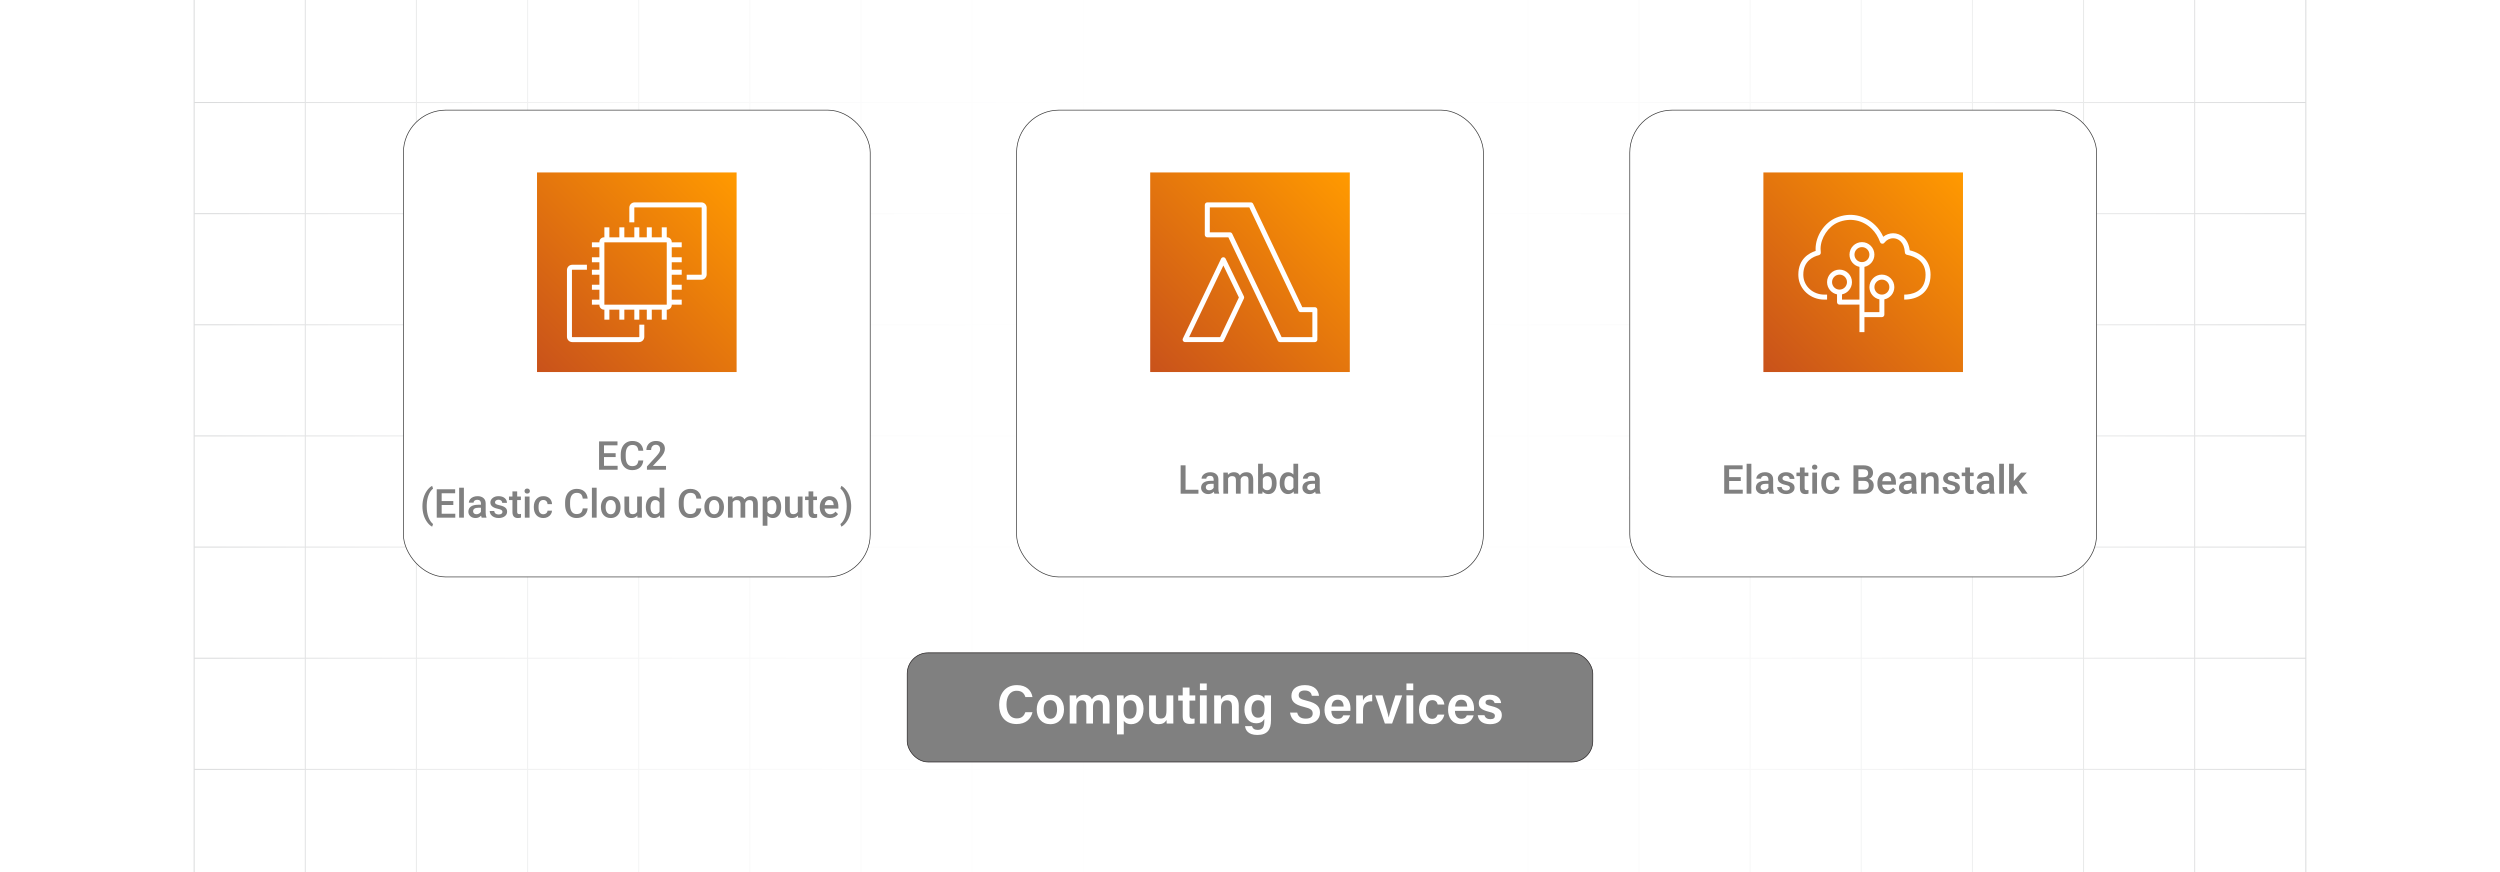 <?xml version="1.0" encoding="UTF-8"?><svg id="Layer_1" xmlns="http://www.w3.org/2000/svg" xmlns:xlink="http://www.w3.org/1999/xlink" viewBox="0 0 860 300"><defs><clipPath id="clippath"><rect y="-.038" width="860" height="300.076" fill="none" stroke-width="0"/></clipPath><clipPath id="clippath-1"><rect y="-.038" width="860" height="300.076" fill="none" stroke-width="0"/></clipPath><linearGradient id="linear-gradient" x1="72.44" y1="149.981" x2="787.56" y2="149.981" gradientUnits="userSpaceOnUse"><stop offset="0" stop-color="#fff" stop-opacity="0"/><stop offset=".039" stop-color="#fff" stop-opacity=".179"/><stop offset=".087" stop-color="#fff" stop-opacity=".369"/><stop offset=".137" stop-color="#fff" stop-opacity=".539"/><stop offset=".189" stop-color="#fff" stop-opacity=".681"/><stop offset=".244" stop-color="#fff" stop-opacity=".797"/><stop offset=".301" stop-color="#fff" stop-opacity=".887"/><stop offset=".363" stop-color="#fff" stop-opacity=".951"/><stop offset=".432" stop-color="#fff" stop-opacity=".988"/><stop offset=".523" stop-color="#fff"/><stop offset=".583" stop-color="#fff" stop-opacity=".984"/><stop offset=".643" stop-color="#fff" stop-opacity=".937"/><stop offset=".703" stop-color="#fff" stop-opacity=".858"/><stop offset=".763" stop-color="#fff" stop-opacity=".747"/><stop offset=".823" stop-color="#fff" stop-opacity=".604"/><stop offset=".883" stop-color="#fff" stop-opacity=".428"/><stop offset=".943" stop-color="#fff" stop-opacity=".225"/><stop offset="1" stop-color="#fff" stop-opacity="0"/></linearGradient><linearGradient id="linear-gradient-2" x1="560.116" y1="165.088" x2="560.116" y2="163.644" gradientUnits="userSpaceOnUse"><stop offset=".001" stop-color="#ff1d25" stop-opacity="0"/><stop offset=".079" stop-color="#f6272d" stop-opacity=".259"/><stop offset=".156" stop-color="#f03034" stop-opacity=".483"/><stop offset=".233" stop-color="#ea383b" stop-opacity=".669"/><stop offset=".307" stop-color="#e53e3f" stop-opacity=".813"/><stop offset=".378" stop-color="#e24243" stop-opacity=".916"/><stop offset=".445" stop-color="#e04545" stop-opacity=".979"/><stop offset=".503" stop-color="#e04646"/><stop offset=".561" stop-color="#e04545" stop-opacity=".979"/><stop offset=".627" stop-color="#e24243" stop-opacity=".917"/><stop offset=".697" stop-color="#e53e3f" stop-opacity=".815"/><stop offset=".77" stop-color="#ea383b" stop-opacity=".672"/><stop offset=".845" stop-color="#ef3135" stop-opacity=".488"/><stop offset=".922" stop-color="#f6272d" stop-opacity=".263"/><stop offset="1" stop-color="#ff1d25" stop-opacity="0"/></linearGradient><linearGradient id="linear-gradient-3" x1="469.176" y1="149.136" x2="469.176" y2="147.796" xlink:href="#linear-gradient-2"/><linearGradient id="linear-gradient-4" x1="-1275.495" y1="6481.733" x2="-1274.637" y2="6482.592" gradientTransform="translate(102224.319 518666.655) scale(80 -80)" gradientUnits="userSpaceOnUse"><stop offset="0" stop-color="#c8511b"/><stop offset="1" stop-color="#f90"/></linearGradient><linearGradient id="linear-gradient-5" x1="-1270.221" x2="-1269.363" y2="6482.592" xlink:href="#linear-gradient-4"/><linearGradient id="linear-gradient-6" x1="-1272.858" x2="-1272" y2="6482.592" xlink:href="#linear-gradient-4"/></defs><rect y="0" width="860" height="300" rx="5" ry="5" fill="#fff" stroke-width="0"/><rect y="0" width="860" height="300" rx="5" ry="5" fill="#fff" stroke-width="0"/><rect y="0" width="860" height="300" rx="5" ry="5" fill="#fff" stroke-width="0"/><rect y="0" width="860" height="300" rx="5" ry="5" fill="#fff" stroke-width="0"/><rect y="0" width="860" height="300" rx="5" ry="5" fill="#fff" stroke-width="0"/><g clip-path="url(#clippath)"><rect y="0" width="860" height="300" rx="5" ry="5" fill="#fff" stroke-width="0"/><g clip-path="url(#clippath-1)"><rect y="-.038" width="860" height="300" rx="5" ry="5" fill="#fff" stroke-width="0"/><rect x="66.787" y="-2.966" width="726.419" height="305.872" fill="none" stroke="#dbdcdd" stroke-miterlimit="10" stroke-width=".353"/><polyline points="66.791 264.672 105.02 264.672 143.248 264.672 143.265 264.672 181.493 264.672 219.705 264.672 219.721 264.672 257.95 264.672 296.178 264.672 296.195 264.672 334.423 264.672 372.651 264.672 410.896 264.672 449.108 264.672 487.337 264.672 487.353 264.672 525.581 264.672 563.81 264.672 563.826 264.672 602.054 264.672 640.267 264.672 640.283 264.672 678.511 264.672 716.74 264.672 754.968 264.672 754.984 264.672 793.213 264.672" fill="none" stroke="#dbdcdd" stroke-miterlimit="10" stroke-width=".353"/><polyline points="66.791 226.428 105.02 226.428 143.248 226.428 143.265 226.428 181.493 226.428 219.705 226.428 219.721 226.428 257.95 226.428 296.178 226.428 296.195 226.428 334.423 226.428 372.651 226.428 410.896 226.428 449.108 226.428 487.337 226.428 487.353 226.428 525.581 226.428 563.81 226.428 563.826 226.428 602.054 226.428 640.267 226.428 640.283 226.428 678.511 226.428 716.74 226.428 754.968 226.428 754.984 226.428 793.213 226.428" fill="none" stroke="#dbdcdd" stroke-miterlimit="10" stroke-width=".353"/><polyline points="66.791 188.199 105.02 188.199 143.248 188.199 143.265 188.199 181.493 188.199 219.705 188.199 219.721 188.199 257.95 188.199 296.178 188.199 296.195 188.199 334.423 188.199 372.651 188.199 410.896 188.199 449.108 188.199 487.337 188.199 487.353 188.199 525.581 188.199 563.81 188.199 563.826 188.199 602.054 188.199 640.267 188.199 640.283 188.199 678.511 188.199 716.74 188.199 754.968 188.199 754.984 188.199 793.213 188.199" fill="none" stroke="#dbdcdd" stroke-miterlimit="10" stroke-width=".353"/><polyline points="66.791 149.954 105.02 149.954 143.248 149.954 143.265 149.954 181.493 149.954 219.705 149.954 219.721 149.954 257.95 149.954 296.178 149.954 296.195 149.954 334.423 149.954 372.651 149.954 410.896 149.954 449.108 149.954 487.337 149.954 487.353 149.954 525.581 149.954 563.81 149.954 563.826 149.954 602.054 149.954 640.267 149.954 640.283 149.954 678.511 149.954 716.74 149.954 754.968 149.954 754.984 149.954 793.213 149.954" fill="none" stroke="#dbdcdd" stroke-miterlimit="10" stroke-width=".353"/><polyline points="66.791 111.726 105.02 111.726 143.248 111.726 143.265 111.726 181.493 111.726 219.705 111.726 219.721 111.726 257.95 111.726 296.178 111.726 296.195 111.726 334.423 111.726 372.651 111.726 410.896 111.726 449.108 111.726 487.337 111.726 487.353 111.726 525.581 111.726 563.81 111.726 563.826 111.726 602.054 111.726 640.267 111.726 640.283 111.726 678.511 111.726 716.74 111.726 754.968 111.726 754.984 111.726 793.213 111.726" fill="none" stroke="#dbdcdd" stroke-miterlimit="10" stroke-width=".353"/><polyline points="66.791 73.498 105.02 73.498 143.248 73.498 143.265 73.498 181.493 73.498 219.705 73.498 219.721 73.498 257.95 73.498 296.178 73.498 296.195 73.498 334.423 73.498 372.651 73.498 410.896 73.498 449.108 73.498 487.337 73.498 487.353 73.498 525.581 73.498 563.81 73.498 563.826 73.498 602.054 73.498 640.267 73.498 640.283 73.498 678.511 73.498 716.74 73.498 754.968 73.498 754.984 73.498 793.213 73.498" fill="none" stroke="#dbdcdd" stroke-miterlimit="10" stroke-width=".353"/><polyline points="66.791 35.269 105.02 35.269 143.248 35.269 143.265 35.269 181.493 35.269 219.705 35.269 219.721 35.269 257.95 35.269 296.178 35.269 296.195 35.269 334.423 35.269 372.651 35.269 410.896 35.269 449.108 35.269 487.337 35.269 487.353 35.269 525.581 35.269 563.81 35.269 563.826 35.269 602.054 35.269 640.267 35.269 640.283 35.269 678.511 35.269 716.74 35.269 754.968 35.269 754.984 35.269 793.213 35.269" fill="none" stroke="#dbdcdd" stroke-miterlimit="10" stroke-width=".353"/><polyline points="754.966 -2.982 754.966 -2.966 754.966 35.273 754.966 73.498 754.966 111.722 754.966 111.738 754.966 149.947 754.966 188.202 754.966 226.427 754.966 264.666 754.966 302.906" fill="none" stroke="#dbdcdd" stroke-miterlimit="10" stroke-width=".353"/><polyline points="716.742 -2.982 716.742 -2.966 716.742 35.273 716.742 73.498 716.742 111.722 716.742 111.738 716.742 149.947 716.742 188.202 716.742 226.427 716.742 264.666 716.742 302.906" fill="none" stroke="#dbdcdd" stroke-miterlimit="10" stroke-width=".353"/><polyline points="678.517 -2.982 678.517 -2.966 678.517 35.273 678.517 73.498 678.517 111.722 678.517 111.738 678.517 149.947 678.517 188.202 678.517 226.427 678.517 264.666 678.517 302.906" fill="none" stroke="#dbdcdd" stroke-miterlimit="10" stroke-width=".353"/><polyline points="640.262 -2.982 640.262 -2.966 640.262 35.273 640.262 73.498 640.262 111.722 640.262 111.738 640.262 149.947 640.262 188.202 640.262 226.427 640.262 264.666 640.262 302.906" fill="none" stroke="#dbdcdd" stroke-miterlimit="10" stroke-width=".353"/><polyline points="602.053 -2.982 602.053 -2.966 602.053 35.273 602.053 73.498 602.053 111.722 602.053 111.738 602.053 149.947 602.053 188.202 602.053 226.427 602.053 264.666 602.053 302.906" fill="none" stroke="#dbdcdd" stroke-miterlimit="10" stroke-width=".353"/><polyline points="563.813 -2.982 563.813 -2.966 563.813 35.273 563.813 73.498 563.813 111.722 563.813 111.738 563.813 149.947 563.813 188.202 563.813 226.427 563.813 264.666 563.813 302.906" fill="none" stroke="#dbdcdd" stroke-miterlimit="10" stroke-width=".353"/><polyline points="525.588 -2.982 525.588 -2.966 525.588 35.273 525.588 73.498 525.588 111.722 525.588 111.738 525.588 149.947 525.588 188.202 525.588 226.427 525.588 264.666 525.588 302.906" fill="none" stroke="#dbdcdd" stroke-miterlimit="10" stroke-width=".353"/><polyline points="487.334 -2.982 487.334 -2.966 487.334 35.273 487.334 73.498 487.334 111.722 487.334 111.738 487.334 149.947 487.334 188.202 487.334 226.427 487.334 264.666 487.334 302.906" fill="none" stroke="#dbdcdd" stroke-miterlimit="10" stroke-width=".353"/><polyline points="449.109 -2.982 449.109 -2.966 449.109 35.273 449.109 73.498 449.109 111.722 449.109 111.738 449.109 149.947 449.109 188.202 449.109 226.427 449.109 264.666 449.109 302.906" fill="none" stroke="#dbdcdd" stroke-miterlimit="10" stroke-width=".353"/><polyline points="410.899 -2.982 410.899 -2.966 410.899 35.273 410.899 73.498 410.899 111.722 410.899 111.738 410.899 149.947 410.899 188.202 410.899 226.427 410.899 264.666 410.899 302.906" fill="none" stroke="#dbdcdd" stroke-miterlimit="10" stroke-width=".353"/><polyline points="372.645 -2.982 372.645 -2.966 372.645 35.273 372.645 73.498 372.645 111.722 372.645 111.738 372.645 149.947 372.645 188.202 372.645 226.427 372.645 264.666 372.645 302.906" fill="none" stroke="#dbdcdd" stroke-miterlimit="10" stroke-width=".353"/><polyline points="334.42 -2.982 334.42 -2.966 334.42 35.273 334.42 73.498 334.42 111.722 334.42 111.738 334.42 149.947 334.42 188.202 334.42 226.427 334.42 264.666 334.42 302.906" fill="none" stroke="#dbdcdd" stroke-miterlimit="10" stroke-width=".353"/><polyline points="296.18 -2.982 296.18 -2.966 296.18 35.273 296.18 73.498 296.18 111.722 296.18 111.738 296.18 149.947 296.18 188.202 296.18 226.427 296.18 264.666 296.18 302.906" fill="none" stroke="#dbdcdd" stroke-miterlimit="10" stroke-width=".353"/><polyline points="257.956 -2.982 257.956 -2.966 257.956 35.273 257.956 73.498 257.956 111.722 257.956 111.738 257.956 149.947 257.956 188.202 257.956 226.427 257.956 264.666 257.956 302.906" fill="none" stroke="#dbdcdd" stroke-miterlimit="10" stroke-width=".353"/><polyline points="219.701 -2.982 219.701 -2.966 219.701 35.273 219.701 73.498 219.701 111.722 219.701 111.738 219.701 149.947 219.701 188.202 219.701 226.427 219.701 264.666 219.701 302.906" fill="none" stroke="#dbdcdd" stroke-miterlimit="10" stroke-width=".353"/><polyline points="181.491 -2.982 181.491 -2.966 181.491 35.273 181.491 73.498 181.491 111.722 181.491 111.738 181.491 149.947 181.491 188.202 181.491 226.427 181.491 264.666 181.491 302.906" fill="none" stroke="#dbdcdd" stroke-miterlimit="10" stroke-width=".353"/><polyline points="143.252 -2.982 143.252 -2.966 143.252 35.273 143.252 73.498 143.252 111.722 143.252 111.738 143.252 149.947 143.252 188.202 143.252 226.427 143.252 264.666 143.252 302.906" fill="none" stroke="#dbdcdd" stroke-miterlimit="10" stroke-width=".353"/><polyline points="105.027 -2.982 105.027 -2.966 105.027 35.273 105.027 73.498 105.027 111.722 105.027 111.738 105.027 149.947 105.027 188.202 105.027 226.427 105.027 264.666 105.027 302.906" fill="none" stroke="#dbdcdd" stroke-miterlimit="10" stroke-width=".353"/></g><rect x="72.44" y="-.038" width="715.119" height="300.038" fill="url(#linear-gradient)" stroke-width="0"/></g><line x1="560.121" y1="164.366" x2="560.111" y2="164.366" fill="none" opacity=".84" stroke="url(#linear-gradient-2)" stroke-miterlimit="10" stroke-width="1.445"/><g opacity=".74"><path d="M469.161,147.796c0,.37.01.73.03,1.1v.24c-.01-.08-.01-.16-.01-.24-.01-.37-.01-.73-.02-1.1" fill="none" stroke-width="0"/></g><path d="M469.191,149.136v-.24c-.02-.37-.03-.73-.03-1.1" fill="none" opacity=".84" stroke="url(#linear-gradient-3)" stroke-miterlimit="10" stroke-width="1.445"/><rect x="138.77" y="37.885" width="160.587" height="160.587" rx="14.625" ry="14.625" fill="#fff" stroke="#333" stroke-miterlimit="10" stroke-width=".236"/><g id="Icon-Architecture_64_Arch_Amazon-EC2_64"><g id="Icon-Architecture-BG_64_Compute"><rect id="Rectangle" x="184.734" y="59.323" width="68.659" height="68.659" fill="url(#linear-gradient-4)" stroke-width="0"/></g><path id="Amazon-EC2_Icon_64_Squid" d="M207.906,104.809h21.456v-21.456h-21.456v21.456ZM231.079,83.353h3.433v1.716h-3.433v3.433h3.433v1.716h-3.433v2.575h3.433v1.716h-3.433v3.433h3.433v1.716h-3.433v3.433h3.433v1.716h-3.433v.117c0,.882-.718,1.6-1.6,1.6h-.117v3.433h-1.716v-3.433h-3.433v3.433h-1.716v-3.433h-2.575v3.433h-1.716v-3.433h-3.433v3.433h-1.716v-3.433h-3.433v3.433h-1.716v-3.433h-.117c-.882,0-1.6-.718-1.6-1.6v-.117h-2.575v-1.716h2.575v-3.433h-2.575v-1.716h2.575v-3.433h-2.575v-1.716h2.575v-2.575h-2.575v-1.716h2.575v-3.433h-2.575v-1.716h2.575v-.117c0-.882.718-1.6,1.6-1.6h.117v-3.433h1.716v3.433h3.433v-3.433h1.716v3.433h3.433v-3.433h1.716v3.433h2.575v-3.433h1.716v3.433h3.433v-3.433h1.716v3.433h.117c.882,0,1.6.718,1.6,1.6v.117ZM219.922,115.86c0,.058-.048.106-.106.106h-22.959c-.058,0-.106-.048-.106-.106v-22.959c0-.058.048-.106.106-.106h5.043v-1.716h-5.043c-1.005,0-1.823.818-1.823,1.823v22.959c0,1.005.818,1.823,1.823,1.823h22.959c1.005,0,1.823-.818,1.823-1.823v-4.185h-1.716v4.185ZM243.094,71.445v22.959c0,1.005-.818,1.823-1.823,1.823h-5.043v-1.716h5.043c.058,0,.106-.048.106-.106v-22.959c0-.058-.048-.106-.106-.106h-22.959c-.058,0-.106.048-.106.106v5.043h-1.716v-5.043c0-1.005.818-1.823,1.823-1.823h22.959c1.005,0,1.823.818,1.823,1.823h0Z" fill="#fff" fill-rule="evenodd" stroke-width="0"/></g><path d="M211.786,157.234h-4.01v3.004h4.686v1.355h-6.383v-9.762h6.336v1.368h-4.64v2.695h4.01v1.341Z" fill="gray" stroke-width="0"/><path d="M221.294,158.414c-.099,1.042-.482,1.854-1.153,2.437-.67.584-1.562.875-2.675.875-.778,0-1.463-.184-2.056-.553-.592-.369-1.049-.893-1.371-1.573-.321-.679-.489-1.468-.503-2.367v-.912c0-.921.163-1.732.49-2.434.326-.702.794-1.242,1.404-1.623.61-.38,1.315-.57,2.115-.57,1.077,0,1.944.292,2.602.875s1.039,1.409,1.147,2.478h-1.69c-.08-.702-.285-1.208-.613-1.519-.329-.31-.81-.466-1.445-.466-.737,0-1.304.27-1.699.809s-.599,1.33-.607,2.372v.866c0,1.056.19,1.861.566,2.416.378.555.932.832,1.66.832.666,0,1.166-.15,1.502-.449.335-.3.547-.798.637-1.495h1.69Z" fill="gray" stroke-width="0"/><path d="M229.111,161.592h-6.564v-1.12l3.252-3.547c.47-.523.804-.96,1.003-1.311.198-.351.298-.703.298-1.056,0-.465-.131-.84-.392-1.127-.262-.286-.614-.429-1.057-.429-.527,0-.936.161-1.227.483-.291.322-.435.762-.435,1.321h-1.63c0-.595.136-1.13.406-1.606.27-.476.656-.846,1.159-1.11.503-.264,1.083-.396,1.74-.396.947,0,1.695.238,2.243.714.547.476.821,1.134.821,1.975,0,.487-.138.998-.413,1.532-.274.534-.725,1.141-1.351,1.82l-2.387,2.555h4.532v1.301Z" fill="gray" stroke-width="0"/><path d="M145.316,174.101c0-1.033.139-2.013.416-2.94.276-.927.684-1.757,1.22-2.487.536-.731,1.105-1.244,1.703-1.539l.322.952c-.631.478-1.142,1.208-1.532,2.189-.392.981-.605,2.104-.641,3.369l-.007.577c0,1.355.191,2.562.573,3.624.383,1.062.918,1.87,1.606,2.424l-.322.905c-.599-.295-1.168-.81-1.706-1.546-.539-.735-.945-1.565-1.221-2.487-.274-.923-.412-1.937-.412-3.041Z" fill="gray" stroke-width="0"/><path d="M155.943,173.712h-4.01v3.004h4.686v1.355h-6.383v-9.762h6.336v1.368h-4.64v2.695h4.01v1.341Z" fill="gray" stroke-width="0"/><path d="M159.578,178.071h-1.63v-10.299h1.63v10.299Z" fill="gray" stroke-width="0"/><path d="M165.686,178.071c-.072-.138-.135-.364-.189-.677-.519.541-1.153.811-1.904.811-.729,0-1.323-.208-1.783-.624s-.69-.93-.69-1.542c0-.773.287-1.367.861-1.78.574-.413,1.395-.62,2.464-.62h.999v-.476c0-.376-.104-.676-.315-.902-.21-.226-.53-.339-.959-.339-.371,0-.675.093-.912.278s-.355.421-.355.707h-1.629c0-.398.132-.77.396-1.117.264-.346.622-.618,1.076-.815.453-.197.96-.295,1.519-.295.85,0,1.526.214,2.031.64.506.427.765,1.027.778,1.8v3.272c0,.653.092,1.173.274,1.562v.114h-1.662ZM163.895,176.897c.322,0,.625-.078.909-.235.283-.157.497-.366.64-.63v-1.368h-.878c-.604,0-1.058.105-1.361.315-.304.21-.456.508-.456.892,0,.313.104.562.312.748.207.185.485.278.834.278Z" fill="gray" stroke-width="0"/><path d="M172.846,176.099c0-.29-.12-.512-.358-.664-.239-.152-.637-.286-1.19-.402-.555-.116-1.017-.264-1.388-.443-.814-.393-1.221-.963-1.221-1.71,0-.626.264-1.149.791-1.569s1.198-.63,2.012-.63c.867,0,1.567.215,2.103.644.533.429.801.986.801,1.669h-1.629c0-.313-.117-.573-.349-.781-.233-.208-.541-.312-.926-.312-.357,0-.649.083-.875.248s-.339.387-.339.664c0,.25.105.445.315.583.21.139.635.278,1.274.419.639.141,1.141.309,1.505.503.364.195.635.428.811.701.176.273.265.604.265.992,0,.653-.271,1.181-.811,1.586s-1.249.607-2.125.607c-.595,0-1.125-.107-1.59-.322s-.826-.509-1.086-.885c-.259-.376-.389-.78-.389-1.214h1.582c.022.385.168.68.436.888.268.208.623.312,1.065.312.43,0,.756-.082.98-.245.223-.163.335-.377.335-.64Z" fill="gray" stroke-width="0"/><path d="M177.908,169.052v1.763h1.281v1.207h-1.281v4.05c0,.277.055.477.165.6.109.123.305.184.586.184.189,0,.378-.022.57-.067v1.261c-.371.103-.729.154-1.073.154-1.251,0-1.877-.69-1.877-2.072v-4.11h-1.193v-1.207h1.193v-1.763h1.629Z" fill="gray" stroke-width="0"/><path d="M180.436,168.931c0-.25.079-.458.238-.624.158-.165.386-.248.681-.248s.522.083.684.248c.161.166.241.373.241.624,0,.246-.08.45-.241.614-.161.163-.389.245-.684.245s-.522-.082-.681-.245c-.159-.163-.238-.368-.238-.614ZM182.167,178.071h-1.63v-7.255h1.63v7.255Z" fill="gray" stroke-width="0"/><path d="M186.921,176.904c.406,0,.744-.118,1.012-.355.269-.237.412-.53.43-.878h1.535c-.018.452-.158.873-.422,1.264-.265.391-.622.701-1.073.929-.451.228-.939.342-1.462.342-1.015,0-1.819-.328-2.413-.986-.595-.657-.893-1.565-.893-2.722v-.168c0-1.104.296-1.988.886-2.652.59-.664,1.395-.996,2.413-.996.863,0,1.566.252,2.109.754s.828,1.163.855,1.981h-1.535c-.018-.415-.16-.758-.426-1.026-.267-.268-.605-.402-1.016-.402-.527,0-.935.191-1.221.573-.286.382-.432.962-.435,1.74v.262c0,.787.142,1.373.426,1.76.283.387.693.58,1.23.58Z" fill="gray" stroke-width="0"/><path d="M202.154,174.892c-.099,1.042-.482,1.854-1.153,2.437-.67.584-1.562.875-2.675.875-.778,0-1.463-.184-2.056-.553-.592-.369-1.049-.893-1.371-1.573-.321-.679-.489-1.468-.503-2.367v-.912c0-.921.163-1.732.49-2.434.326-.702.794-1.242,1.404-1.623.61-.38,1.315-.57,2.115-.57,1.077,0,1.944.292,2.602.875s1.039,1.409,1.147,2.478h-1.69c-.08-.702-.285-1.208-.613-1.519-.329-.31-.81-.466-1.445-.466-.737,0-1.304.27-1.699.809s-.599,1.33-.607,2.372v.866c0,1.056.19,1.861.566,2.416.378.555.932.832,1.66.832.666,0,1.166-.15,1.502-.449.335-.3.547-.798.637-1.495h1.69Z" fill="gray" stroke-width="0"/><path d="M205.245,178.071h-1.63v-10.299h1.63v10.299Z" fill="gray" stroke-width="0"/><path d="M206.713,174.376c0-.711.142-1.351.423-1.921.281-.57.677-1.008,1.187-1.314.51-.306,1.096-.459,1.757-.459.979,0,1.773.315,2.384.946.61.63.94,1.466.989,2.508l.006.382c0,.715-.137,1.355-.412,1.918-.274.563-.668.999-1.18,1.307-.512.309-1.103.463-1.773.463-1.023,0-1.843-.341-2.458-1.022-.614-.682-.922-1.59-.922-2.726v-.08ZM208.343,174.517c0,.747.154,1.331.463,1.753.308.422.737.633,1.287.633s.978-.214,1.284-.644c.306-.429.459-1.057.459-1.884,0-.733-.157-1.314-.473-1.743s-.743-.644-1.284-.644c-.532,0-.954.211-1.268.633-.312.422-.469,1.054-.469,1.894Z" fill="gray" stroke-width="0"/><path d="M219.231,177.36c-.477.563-1.157.845-2.038.845-.787,0-1.382-.23-1.787-.69-.404-.46-.606-1.127-.606-1.998v-4.7h1.629v4.68c0,.921.383,1.381,1.147,1.381.791,0,1.325-.284,1.602-.851v-5.21h1.63v7.255h-1.535l-.041-.711Z" fill="gray" stroke-width="0"/><path d="M222.161,174.389c0-1.117.26-2.015.778-2.692s1.214-1.016,2.085-1.016c.769,0,1.391.268,1.864.805v-3.715h1.629v10.299h-1.475l-.081-.751c-.487.59-1.138.885-1.951.885-.849,0-1.536-.342-2.062-1.026-.525-.684-.788-1.613-.788-2.789ZM223.791,174.53c0,.738.142,1.313.426,1.727.283.414.688.62,1.21.62.666,0,1.153-.297,1.462-.892v-3.098c-.3-.581-.782-.872-1.448-.872-.527,0-.935.209-1.221.627-.286.418-.429,1.047-.429,1.887Z" fill="gray" stroke-width="0"/><path d="M241.244,174.892c-.099,1.042-.482,1.854-1.153,2.437-.67.584-1.562.875-2.675.875-.778,0-1.463-.184-2.056-.553-.592-.369-1.049-.893-1.371-1.573-.321-.679-.489-1.468-.503-2.367v-.912c0-.921.163-1.732.49-2.434.326-.702.794-1.242,1.404-1.623.61-.38,1.315-.57,2.115-.57,1.077,0,1.944.292,2.602.875s1.039,1.409,1.147,2.478h-1.69c-.08-.702-.285-1.208-.613-1.519-.329-.31-.81-.466-1.445-.466-.737,0-1.304.27-1.699.809s-.599,1.33-.607,2.372v.866c0,1.056.19,1.861.566,2.416.378.555.932.832,1.66.832.666,0,1.166-.15,1.502-.449.335-.3.547-.798.637-1.495h1.69Z" fill="gray" stroke-width="0"/><path d="M242.296,174.376c0-.711.142-1.351.423-1.921.281-.57.677-1.008,1.187-1.314.51-.306,1.096-.459,1.757-.459.979,0,1.773.315,2.384.946.61.63.94,1.466.989,2.508l.006.382c0,.715-.137,1.355-.412,1.918-.274.563-.668.999-1.18,1.307-.512.309-1.103.463-1.773.463-1.023,0-1.843-.341-2.458-1.022-.614-.682-.922-1.59-.922-2.726v-.08ZM243.926,174.517c0,.747.154,1.331.463,1.753.308.422.737.633,1.287.633s.978-.214,1.284-.644c.306-.429.459-1.057.459-1.884,0-.733-.157-1.314-.473-1.743s-.743-.644-1.284-.644c-.532,0-.954.211-1.268.633-.312.422-.469,1.054-.469,1.894Z" fill="gray" stroke-width="0"/><path d="M251.952,170.816l.047.758c.51-.595,1.207-.892,2.092-.892.97,0,1.634.371,1.991,1.113.527-.742,1.27-1.113,2.227-1.113.8,0,1.395.221,1.786.664.392.443.592,1.095.601,1.958v4.767h-1.63v-4.72c0-.46-.101-.798-.302-1.012s-.534-.322-.999-.322c-.371,0-.674.1-.908.299-.234.199-.398.459-.493.781l.007,4.975h-1.629v-4.774c-.022-.854-.458-1.281-1.308-1.281-.652,0-1.115.266-1.388.798v5.257h-1.63v-7.255h1.536Z" fill="gray" stroke-width="0"/><path d="M268.721,174.517c0,1.122-.255,2.017-.764,2.685-.51.668-1.194,1.002-2.052,1.002-.796,0-1.433-.262-1.911-.784v3.44h-1.63v-10.044h1.502l.067.738c.478-.581,1.129-.872,1.951-.872.885,0,1.579.33,2.082.989.503.659.754,1.575.754,2.746v.101ZM267.098,174.376c0-.724-.144-1.299-.433-1.723-.288-.425-.701-.637-1.237-.637-.666,0-1.145.275-1.435.825v3.219c.295.563.777.845,1.448.845.519,0,.924-.209,1.217-.627s.44-1.052.44-1.901Z" fill="gray" stroke-width="0"/><path d="M274.493,177.36c-.477.563-1.157.845-2.038.845-.787,0-1.382-.23-1.787-.69-.404-.46-.606-1.127-.606-1.998v-4.7h1.629v4.68c0,.921.383,1.381,1.147,1.381.791,0,1.325-.284,1.602-.851v-5.21h1.63v7.255h-1.535l-.041-.711Z" fill="gray" stroke-width="0"/><path d="M279.77,169.052v1.763h1.281v1.207h-1.281v4.05c0,.277.055.477.165.6.109.123.305.184.586.184.189,0,.378-.022.57-.067v1.261c-.371.103-.729.154-1.073.154-1.251,0-1.877-.69-1.877-2.072v-4.11h-1.193v-1.207h1.193v-1.763h1.629Z" fill="gray" stroke-width="0"/><path d="M285.489,178.204c-1.032,0-1.869-.325-2.511-.976s-.962-1.516-.962-2.598v-.201c0-.724.14-1.371.419-1.941.279-.57.672-1.014,1.177-1.331s1.068-.476,1.69-.476c.988,0,1.751.315,2.29.946.538.63.808,1.522.808,2.675v.657h-4.74c.049.599.249,1.073.601,1.421.351.349.792.523,1.324.523.746,0,1.353-.302,1.823-.905l.878.838c-.29.434-.678.77-1.163,1.009-.484.239-1.029.359-1.633.359ZM285.295,171.989c-.446,0-.808.157-1.083.469-.274.313-.45.749-.526,1.307h3.104v-.121c-.035-.545-.181-.958-.435-1.237-.255-.279-.607-.419-1.06-.419Z" fill="gray" stroke-width="0"/><path d="M292.805,174.208c0,.992-.136,1.95-.408,2.873-.273.923-.686,1.763-1.241,2.521-.554.758-1.133,1.282-1.736,1.573l-.321-.905c.67-.519,1.201-1.311,1.592-2.377.392-1.066.587-2.283.587-3.651v-.154c0-1.243-.17-2.375-.51-3.396-.34-1.021-.827-1.84-1.462-2.457l-.207-.188.321-.912c.572.277,1.127.769,1.663,1.475s.947,1.496,1.233,2.37c.286.874.447,1.776.483,2.706l.006.523Z" fill="gray" stroke-width="0"/><rect x="560.643" y="37.885" width="160.587" height="160.587" rx="14.625" ry="14.625" fill="#fff" stroke="#333" stroke-miterlimit="10" stroke-width=".236"/><g id="Icon-Architecture_64_Arch_AWS-Elastic-Beanstalk_64"><g id="Icon-Architecture-BG_64_Compute-2"><rect id="Rectangle-2" x="606.607" y="59.323" width="68.659" height="68.659" fill="url(#linear-gradient-5)" stroke-width="0"/></g><path id="AWS-Elastic-Beanstalk_Icon_64_Squid" d="M649.937,98.768c0-1.423-1.154-2.58-2.571-2.58s-2.571,1.158-2.571,2.58,1.154,2.58,2.571,2.58,2.571-1.158,2.571-2.58M640.509,90.167c1.418,0,2.571-1.158,2.571-2.58s-1.154-2.58-2.571-2.58-2.571,1.158-2.571,2.58,1.154,2.58,2.571,2.58M632.795,99.628c1.418,0,2.571-1.158,2.571-2.58s-1.154-2.58-2.571-2.58-2.571,1.158-2.571,2.58,1.154,2.58,2.571,2.58M651.651,98.768c0,2.077-1.475,3.814-3.428,4.214v5.248c0,.475-.383.86-.857.86h-6v5.161h-1.714v-9.461h-6.857c-.474,0-.857-.385-.857-.86v-2.667c-1.953-.4-3.428-2.136-3.428-4.214,0-2.371,1.923-4.301,4.285-4.301s4.285,1.929,4.285,4.301c0,2.077-1.475,3.814-3.428,4.214v1.807h6v-11.268c-1.953-.4-3.428-2.136-3.428-4.214,0-2.371,1.923-4.301,4.285-4.301s4.285,1.929,4.285,4.301c0,2.077-1.475,3.814-3.428,4.214v15.569h5.143v-4.388c-1.953-.4-3.428-2.136-3.428-4.214,0-2.371,1.923-4.301,4.285-4.301s4.285,1.929,4.285,4.301M664.109,94.52c0,6.302-4.682,8.548-9.064,8.548v-1.72c2.21,0,7.35-.666,7.35-6.828,0-4.61-3.494-6.281-6.424-6.872-.382-.077-.664-.403-.687-.792-.213-3.611-2.309-4.892-4.041-4.892-1.171,0-2.269.56-3.012,1.537-.189.25-.501.378-.81.329-.309-.046-.568-.259-.676-.554-.671-1.829-1.635-3.362-2.864-4.556-3.16-3.075-7.482-3.909-11.564-2.229-3.389,1.385-6.043,5.389-6.043,9.116,0,.412.025.826.075,1.23.053.433-.224.837-.644.941-2.005.498-5.367,2.027-5.367,6.678,0,.176.008.345.016.504.201,3.581,3.362,6.388,7.197,6.388h.959v1.72h-.959c-4.744,0-8.658-3.521-8.909-8.015-.009-.191-.019-.39-.019-.598,0-5.404,3.734-7.423,5.957-8.144-.015-.235-.021-.47-.021-.705,0-4.449,3.056-9.053,7.11-10.708,4.728-1.945,9.739-.98,13.403,2.586,1.127,1.093,2.056,2.424,2.772,3.967.966-.778,2.151-1.208,3.398-1.208,2.54,0,5.209,1.818,5.695,5.858,4.632,1.134,7.172,4.104,7.172,8.418" fill="#fff" fill-rule="evenodd" stroke-width="0"/></g><path d="M598.833,165.473h-4.01v3.004h4.686v1.355h-6.383v-9.762h6.336v1.368h-4.64v2.695h4.01v1.341Z" fill="gray" stroke-width="0"/><path d="M602.468,169.831h-1.63v-10.299h1.63v10.299Z" fill="gray" stroke-width="0"/><path d="M608.576,169.831c-.072-.138-.135-.364-.189-.677-.519.541-1.153.811-1.904.811-.729,0-1.323-.208-1.783-.624s-.69-.93-.69-1.542c0-.773.287-1.367.861-1.78.574-.413,1.395-.62,2.464-.62h.999v-.476c0-.376-.104-.676-.315-.902-.21-.226-.53-.339-.959-.339-.371,0-.675.093-.912.278s-.355.421-.355.707h-1.629c0-.398.132-.77.396-1.117.264-.346.622-.618,1.076-.815.453-.197.96-.295,1.519-.295.85,0,1.526.214,2.031.64.506.427.765,1.027.778,1.8v3.272c0,.653.092,1.173.274,1.562v.114h-1.662ZM606.785,168.658c.322,0,.625-.078.909-.235.283-.157.497-.366.64-.63v-1.368h-.878c-.604,0-1.058.105-1.361.315-.304.21-.456.508-.456.892,0,.313.104.562.312.748.207.185.485.278.834.278Z" fill="gray" stroke-width="0"/><path d="M615.736,167.86c0-.29-.12-.512-.358-.664-.239-.152-.637-.286-1.19-.402-.555-.116-1.017-.264-1.388-.443-.814-.393-1.221-.963-1.221-1.71,0-.626.264-1.149.791-1.569s1.198-.63,2.012-.63c.867,0,1.567.215,2.103.644.533.429.801.986.801,1.669h-1.629c0-.313-.117-.573-.349-.781-.233-.208-.541-.312-.926-.312-.357,0-.649.083-.875.248s-.339.387-.339.664c0,.25.105.445.315.583.21.139.635.278,1.274.419.639.141,1.141.309,1.505.503.364.195.635.428.811.701.176.273.265.604.265.992,0,.653-.271,1.181-.811,1.586s-1.249.607-2.125.607c-.595,0-1.125-.107-1.59-.322s-.826-.509-1.086-.885c-.259-.376-.389-.78-.389-1.214h1.582c.022.385.168.68.436.888.268.208.623.312,1.065.312.43,0,.756-.082.98-.245.223-.163.335-.377.335-.64Z" fill="gray" stroke-width="0"/><path d="M620.798,160.813v1.763h1.281v1.207h-1.281v4.05c0,.277.055.477.165.6.109.123.305.184.586.184.189,0,.378-.022.57-.067v1.261c-.371.103-.729.154-1.073.154-1.251,0-1.877-.69-1.877-2.072v-4.11h-1.193v-1.207h1.193v-1.763h1.629Z" fill="gray" stroke-width="0"/><path d="M623.326,160.692c0-.25.079-.458.238-.624.158-.165.386-.248.681-.248s.522.083.684.248c.161.166.241.373.241.624,0,.246-.08.45-.241.614-.161.163-.389.245-.684.245s-.522-.082-.681-.245c-.159-.163-.238-.368-.238-.614ZM625.056,169.831h-1.63v-7.255h1.63v7.255Z" fill="gray" stroke-width="0"/><path d="M629.81,168.664c.406,0,.744-.118,1.012-.355.269-.237.412-.53.43-.878h1.535c-.018.452-.158.873-.422,1.264-.265.391-.622.701-1.073.929-.451.228-.939.342-1.462.342-1.015,0-1.819-.328-2.413-.986-.595-.657-.893-1.565-.893-2.722v-.168c0-1.104.296-1.988.886-2.652.59-.664,1.395-.996,2.413-.996.863,0,1.566.252,2.109.754s.828,1.163.855,1.981h-1.535c-.018-.415-.16-.758-.426-1.026-.267-.268-.605-.402-1.016-.402-.527,0-.935.191-1.221.573-.286.382-.432.962-.435,1.74v.262c0,.787.142,1.373.426,1.76.283.387.693.58,1.23.58Z" fill="gray" stroke-width="0"/><path d="M637.593,169.831v-9.762h3.346c1.105,0,1.944.221,2.522.664.576.443.864,1.102.864,1.978,0,.447-.12.849-.361,1.207-.241.358-.595.635-1.06.832.527.143.935.412,1.224.808s.433.871.433,1.425c0,.916-.294,1.62-.882,2.112s-1.43.738-2.524.738h-3.561ZM639.29,164.179h1.663c.527,0,.94-.119,1.237-.359.297-.239.445-.578.445-1.016,0-.483-.137-.831-.412-1.046-.274-.215-.703-.322-1.284-.322h-1.649v2.742ZM639.29,165.426v3.051h1.885c.531,0,.947-.132,1.247-.396.299-.264.449-.63.449-1.1,0-1.015-.519-1.533-1.556-1.556h-2.025Z" fill="gray" stroke-width="0"/><path d="M649.294,169.965c-1.032,0-1.869-.325-2.511-.976s-.962-1.516-.962-2.598v-.201c0-.724.14-1.371.419-1.941.279-.57.672-1.014,1.177-1.331s1.068-.476,1.69-.476c.988,0,1.751.315,2.29.946.538.63.808,1.522.808,2.675v.657h-4.74c.049.599.249,1.073.601,1.421.351.349.792.523,1.324.523.746,0,1.353-.302,1.823-.905l.878.838c-.29.434-.678.77-1.163,1.009-.484.239-1.029.359-1.633.359ZM649.099,163.75c-.446,0-.808.157-1.083.469-.274.313-.45.749-.526,1.307h3.104v-.121c-.035-.545-.181-.958-.435-1.237-.255-.279-.607-.419-1.06-.419Z" fill="gray" stroke-width="0"/><path d="M657.803,169.831c-.072-.138-.135-.364-.189-.677-.519.541-1.153.811-1.904.811-.729,0-1.323-.208-1.783-.624s-.69-.93-.69-1.542c0-.773.287-1.367.861-1.78.574-.413,1.395-.62,2.464-.62h.999v-.476c0-.376-.104-.676-.315-.902-.21-.226-.53-.339-.959-.339-.371,0-.675.093-.912.278s-.355.421-.355.707h-1.629c0-.398.132-.77.396-1.117.264-.346.622-.618,1.076-.815.453-.197.96-.295,1.519-.295.85,0,1.526.214,2.031.64.506.427.765,1.027.778,1.8v3.272c0,.653.092,1.173.274,1.562v.114h-1.662ZM656.013,168.658c.322,0,.625-.078.909-.235.283-.157.497-.366.64-.63v-1.368h-.878c-.604,0-1.058.105-1.361.315-.304.21-.456.508-.456.892,0,.313.104.562.312.748.207.185.485.278.834.278Z" fill="gray" stroke-width="0"/><path d="M662.409,162.576l.047.838c.536-.648,1.24-.972,2.112-.972,1.511,0,2.279.865,2.307,2.595v4.794h-1.63v-4.7c0-.46-.1-.801-.298-1.022-.199-.221-.524-.332-.976-.332-.657,0-1.147.297-1.469.892v5.163h-1.629v-7.255h1.535Z" fill="gray" stroke-width="0"/><path d="M672.6,167.86c0-.29-.12-.512-.358-.664-.239-.152-.637-.286-1.19-.402-.555-.116-1.017-.264-1.388-.443-.814-.393-1.221-.963-1.221-1.71,0-.626.264-1.149.791-1.569s1.198-.63,2.012-.63c.867,0,1.567.215,2.103.644.533.429.801.986.801,1.669h-1.629c0-.313-.117-.573-.349-.781-.233-.208-.541-.312-.926-.312-.357,0-.649.083-.875.248s-.339.387-.339.664c0,.25.105.445.315.583.21.139.635.278,1.274.419.639.141,1.141.309,1.505.503.364.195.635.428.811.701.176.273.265.604.265.992,0,.653-.271,1.181-.811,1.586s-1.249.607-2.125.607c-.595,0-1.125-.107-1.59-.322s-.826-.509-1.086-.885c-.259-.376-.389-.78-.389-1.214h1.582c.022.385.168.68.436.888.268.208.623.312,1.065.312.43,0,.756-.082.98-.245.223-.163.335-.377.335-.64Z" fill="gray" stroke-width="0"/><path d="M677.663,160.813v1.763h1.281v1.207h-1.281v4.05c0,.277.055.477.165.6.109.123.305.184.586.184.189,0,.378-.022.57-.067v1.261c-.371.103-.729.154-1.073.154-1.251,0-1.877-.69-1.877-2.072v-4.11h-1.193v-1.207h1.193v-1.763h1.629Z" fill="gray" stroke-width="0"/><path d="M684.522,169.831c-.072-.138-.135-.364-.189-.677-.519.541-1.153.811-1.904.811-.729,0-1.323-.208-1.783-.624s-.69-.93-.69-1.542c0-.773.287-1.367.861-1.78.574-.413,1.395-.62,2.464-.62h.999v-.476c0-.376-.104-.676-.315-.902-.21-.226-.53-.339-.959-.339-.371,0-.675.093-.912.278s-.355.421-.355.707h-1.629c0-.398.132-.77.396-1.117.264-.346.622-.618,1.076-.815.453-.197.96-.295,1.519-.295.85,0,1.526.214,2.031.64.506.427.765,1.027.778,1.8v3.272c0,.653.092,1.173.274,1.562v.114h-1.662ZM682.731,168.658c.322,0,.625-.078.909-.235.283-.157.497-.366.64-.63v-1.368h-.878c-.604,0-1.058.105-1.361.315-.304.21-.456.508-.456.892,0,.313.104.562.312.748.207.185.485.278.834.278Z" fill="gray" stroke-width="0"/><path d="M689.35,169.831h-1.63v-10.299h1.63v10.299Z" fill="gray" stroke-width="0"/><path d="M693.479,166.72l-.724.744v2.367h-1.63v-10.299h1.63v5.941l.509-.637,2.005-2.26h1.958l-2.695,3.024,2.983,4.231h-1.884l-2.152-3.111Z" fill="gray" stroke-width="0"/><rect x="349.706" y="37.885" width="160.587" height="160.587" rx="14.625" ry="14.625" fill="#fff" stroke="#333" stroke-miterlimit="10" stroke-width=".236"/><g id="Icon-Architecture_64_Arch_AWS-Lambda_64"><g id="Icon-Architecture-BG_64_Compute-3"><rect id="Rectangle-3" x="395.671" y="59.323" width="68.659" height="68.659" fill="url(#linear-gradient-6)" stroke-width="0"/></g><path id="AWS-Lambda_Icon_64_Squid" d="M419.708,115.966h-10.656l11.786-24.635,5.34,10.994-6.47,13.641ZM421.606,88.977c-.144-.296-.446-.484-.774-.484h-.003c-.331.001-.632.191-.774.488l-13.143,27.473c-.127.266-.109.578.049.828.157.249.432.4.727.4h12.565c.333,0,.635-.191.778-.491l6.879-14.504c.111-.235.11-.507-.004-.741l-6.299-12.97ZM451.452,115.966h-10.588l-16.986-35.557c-.142-.299-.445-.489-.777-.489h-6.927l.008-8.582h13.578l16.908,35.556c.142.299.445.49.777.49h4.008v8.582ZM452.312,105.668h-4.324l-16.908-35.556c-.142-.299-.445-.49-.778-.49h-14.981c-.474,0-.859.384-.86.857l-.009,10.299c0,.228.089.446.252.608.161.161.379.252.608.252h7.246l16.987,35.557c.143.299.444.489.776.489h11.991c.476,0,.86-.385.86-.858v-10.299c0-.474-.385-.858-.86-.858h0Z" fill="#fff" fill-rule="evenodd" stroke-width="0"/></g><path d="M407.831,168.477h4.433v1.355h-6.129v-9.762h1.696v8.408Z" fill="gray" stroke-width="0"/><path d="M417.741,169.831c-.072-.138-.135-.364-.189-.677-.519.541-1.153.811-1.904.811-.729,0-1.323-.208-1.783-.624s-.69-.93-.69-1.542c0-.773.287-1.367.861-1.78.574-.413,1.395-.62,2.464-.62h.999v-.476c0-.376-.104-.676-.315-.902-.21-.226-.53-.339-.959-.339-.371,0-.675.093-.912.278s-.355.421-.355.707h-1.629c0-.398.132-.77.396-1.117.264-.346.622-.618,1.076-.815.453-.197.96-.295,1.519-.295.85,0,1.526.214,2.031.64.506.427.765,1.027.778,1.8v3.272c0,.653.092,1.173.274,1.562v.114h-1.662ZM415.95,168.658c.322,0,.625-.078.909-.235.283-.157.497-.366.64-.63v-1.368h-.878c-.604,0-1.058.105-1.361.315-.304.21-.456.508-.456.892,0,.313.104.562.312.748.207.185.485.278.834.278Z" fill="gray" stroke-width="0"/><path d="M422.368,162.576l.047.758c.51-.595,1.207-.892,2.092-.892.97,0,1.634.371,1.991,1.113.527-.742,1.27-1.113,2.227-1.113.8,0,1.395.221,1.786.664.392.443.592,1.095.601,1.958v4.767h-1.63v-4.72c0-.46-.101-.798-.302-1.012s-.534-.322-.999-.322c-.371,0-.674.1-.908.299-.234.199-.398.459-.493.781l.007,4.975h-1.629v-4.774c-.022-.854-.458-1.281-1.308-1.281-.652,0-1.115.266-1.388.798v5.257h-1.63v-7.255h1.536Z" fill="gray" stroke-width="0"/><path d="M439.15,166.278c0,1.127-.252,2.023-.754,2.689-.503.666-1.195.999-2.075.999-.85,0-1.512-.306-1.985-.918l-.08.784h-1.476v-10.299h1.63v3.741c.469-.554,1.102-.832,1.897-.832.885,0,1.58.329,2.085.986.505.657.758,1.576.758,2.756v.094ZM437.521,166.137c0-.787-.139-1.377-.416-1.77-.277-.393-.68-.59-1.207-.59-.706,0-1.202.309-1.488.925v2.99c.29.63.791.945,1.502.945.51,0,.902-.19,1.18-.57.277-.38.42-.954.43-1.723v-.208Z" fill="gray" stroke-width="0"/><path d="M440.209,166.15c0-1.117.26-2.015.778-2.692s1.214-1.016,2.085-1.016c.769,0,1.391.268,1.864.805v-3.715h1.629v10.299h-1.475l-.081-.751c-.487.59-1.138.885-1.951.885-.849,0-1.536-.342-2.062-1.026-.525-.684-.788-1.613-.788-2.789ZM441.839,166.291c0,.738.142,1.313.426,1.727.283.414.688.62,1.21.62.666,0,1.153-.297,1.462-.892v-3.098c-.3-.581-.782-.872-1.448-.872-.527,0-.935.209-1.221.627-.286.418-.429,1.047-.429,1.887Z" fill="gray" stroke-width="0"/><path d="M452.6,169.831c-.072-.138-.135-.364-.189-.677-.519.541-1.153.811-1.904.811-.729,0-1.323-.208-1.783-.624s-.69-.93-.69-1.542c0-.773.287-1.367.861-1.78.574-.413,1.395-.62,2.464-.62h.999v-.476c0-.376-.104-.676-.315-.902-.21-.226-.53-.339-.959-.339-.371,0-.675.093-.912.278s-.355.421-.355.707h-1.629c0-.398.132-.77.396-1.117.264-.346.622-.618,1.076-.815.453-.197.96-.295,1.519-.295.85,0,1.526.214,2.031.64.506.427.765,1.027.778,1.8v3.272c0,.653.092,1.173.274,1.562v.114h-1.662ZM450.809,168.658c.322,0,.625-.078.909-.235.283-.157.497-.366.64-.63v-1.368h-.878c-.604,0-1.058.105-1.361.315-.304.21-.456.508-.456.892,0,.313.104.562.312.748.207.185.485.278.834.278Z" fill="gray" stroke-width="0"/><rect x="312.084" y="224.575" width="235.831" height="37.541" rx="7.183" ry="7.183" fill="gray" stroke="#231f20" stroke-miterlimit="10" stroke-width=".236"/><path d="M355.18,244.99c-.543,2.356-2.312,4.084-5.472,4.084-4.052,0-6.01-2.936-6.01-6.635,0-3.562,1.999-6.763,6.121-6.763,3.334,0,5.012,1.94,5.353,4.118h-2.444c-.339-1.147-1.12-2.172-2.991-2.172-2.513,0-3.505,2.27-3.505,4.732,0,2.325.894,4.774,3.58,4.774,1.897,0,2.581-1.204,2.91-2.138h2.458Z" fill="#fff" stroke-width="0"/><path d="M366.019,244.035c0,2.884-1.702,5.088-4.734,5.088-2.928,0-4.655-2.144-4.655-5.043,0-2.946,1.753-5.096,4.775-5.096,2.798,0,4.614,2.013,4.614,5.051ZM359.015,244.054c0,1.952.889,3.206,2.332,3.206,1.467,0,2.286-1.228,2.286-3.193,0-2.078-.827-3.219-2.324-3.219-1.435,0-2.294,1.103-2.294,3.206Z" fill="#fff" stroke-width="0"/><path d="M367.982,241.707c0-.837,0-1.683-.019-2.497h2.245c.032.254.083.853.091,1.268.475-.77,1.275-1.494,2.733-1.494,1.386,0,2.211.712,2.562,1.562.55-.835,1.413-1.562,3.019-1.562,1.649,0,3.064,1.001,3.064,3.554v6.358h-2.29v-6.074c0-.959-.347-1.925-1.584-1.925-1.286,0-1.812.889-1.812,2.452v5.546h-2.297v-5.989c0-1.085-.283-1.996-1.555-1.996-1.246,0-1.841.867-1.841,2.592v5.394h-2.316v-7.189Z" fill="#fff" stroke-width="0"/><path d="M386.58,247.925v4.714h-2.329v-11.085c0-.786,0-1.575-.019-2.344h2.272c.037.279.077.871.077,1.313.452-.8,1.356-1.539,2.934-1.539,2.197,0,3.861,1.839,3.861,4.824,0,3.432-1.875,5.314-4.222,5.314-1.434,0-2.182-.563-2.573-1.198ZM390.989,243.899c0-1.869-.791-3.006-2.194-3.006-1.685,0-2.311,1.076-2.311,3.163,0,1.997.55,3.178,2.191,3.178,1.537,0,2.313-1.222,2.313-3.334Z" fill="#fff" stroke-width="0"/><path d="M403.611,246.079c0,.936.006,2.05.019,2.817h-2.291c-.038-.258-.057-.801-.07-1.23-.541,1.006-1.423,1.456-2.757,1.456-1.858,0-3.223-1.069-3.223-3.583v-6.33h2.337v5.853c0,1.138.354,2.119,1.665,2.119,1.411,0,1.978-.764,1.978-2.851v-5.121h2.343v6.869Z" fill="#fff" stroke-width="0"/><path d="M405.299,239.21h1.555v-2.702h2.343v2.702h1.978v1.797h-1.978v5.081c0,.804.226,1.156,1.051,1.156.178,0,.468-.006.69-.047v1.648c-.492.172-1.169.183-1.684.183-1.761,0-2.399-.933-2.399-2.599v-5.422h-1.555v-1.797Z" fill="#fff" stroke-width="0"/><path d="M412.771,235.114h2.343v2.29h-2.343v-2.29ZM412.771,239.21h2.343v9.687h-2.343v-9.687Z" fill="#fff" stroke-width="0"/><path d="M417.684,241.651c0-.829,0-1.713-.019-2.44h2.271c.052.262.083,1.051.091,1.354.349-.684,1.135-1.58,2.891-1.58,1.901,0,3.219,1.246,3.219,3.728v6.185h-2.343v-5.915c0-1.215-.433-2.07-1.716-2.07-1.37,0-2.051.888-2.051,2.678v5.307h-2.343v-7.246Z" fill="#fff" stroke-width="0"/><path d="M437.214,247.82c0,3.108-1.193,5.008-4.691,5.008-3.335,0-4.102-1.865-4.223-3.033h2.388c.221.798.832,1.288,1.938,1.288,1.895,0,2.296-1.173,2.296-3.184v-.57c-.509.921-1.34,1.475-2.83,1.475-2.495,0-4.007-2.041-4.007-4.724,0-3.074,1.822-5.096,4.218-5.096,1.725,0,2.447.812,2.619,1.328.019-.322.077-.928.096-1.102h2.221c-.014.762-.024,1.854-.024,2.785v5.824ZM430.497,243.976c0,1.794.91,2.912,2.231,2.912,1.774,0,2.266-1.208,2.266-3.01,0-1.814-.384-2.991-2.209-2.991-1.375,0-2.287,1.099-2.287,3.089Z" fill="#fff" stroke-width="0"/><path d="M446.245,245.143c.316,1.396,1.3,2.062,2.938,2.062,1.685,0,2.384-.717,2.384-1.766,0-1.145-.633-1.699-2.993-2.256-3.384-.803-4.325-2.011-4.325-3.796,0-2.156,1.605-3.711,4.631-3.711,3.338,0,4.682,1.837,4.864,3.677h-2.469c-.169-.925-.71-1.823-2.466-1.823-1.295,0-2.055.555-2.055,1.589,0,1.015.616,1.422,2.783,1.933,3.765.897,4.536,2.32,4.536,4.101,0,2.284-1.717,3.922-5.074,3.922-3.298,0-4.927-1.684-5.225-3.931h2.47Z" fill="#fff" stroke-width="0"/><path d="M457.992,244.536c.006,1.467.741,2.723,2.181,2.723,1.256,0,1.635-.563,1.908-1.19h2.348c-.355,1.204-1.407,3.054-4.32,3.054-3.142,0-4.478-2.416-4.478-4.941,0-2.985,1.522-5.197,4.578-5.197,3.259,0,4.354,2.44,4.354,4.74,0,.317,0,.541-.032.812h-6.538ZM462.209,243.047c-.019-1.284-.588-2.345-2.012-2.345-1.426,0-2.021.987-2.148,2.345h4.16Z" fill="#fff" stroke-width="0"/><path d="M466.532,241.839c0-1.094-.006-1.918-.019-2.629h2.298c.032.235.065,1.129.065,1.794.454-1.175,1.527-1.997,3.16-2.019v2.259c-1.96-.013-3.16.683-3.16,3.269v4.384h-2.343v-7.058Z" fill="#fff" stroke-width="0"/><path d="M475.596,239.21c1.051,3.51,1.882,6.41,2.107,7.589h.019c.26-1.424,1.236-4.337,2.284-7.589h2.347l-3.47,9.687h-2.491l-3.314-9.687h2.518Z" fill="#fff" stroke-width="0"/><path d="M483.816,235.114h2.343v2.29h-2.343v-2.29ZM483.816,239.21h2.343v9.687h-2.343v-9.687Z" fill="#fff" stroke-width="0"/><path d="M496.854,245.823c-.359,1.632-1.492,3.3-4.237,3.3-2.897,0-4.481-2.03-4.481-5.005,0-2.82,1.68-5.133,4.608-5.133,3.106,0,4.033,2.224,4.11,3.372h-2.295c-.19-.855-.695-1.508-1.861-1.508-1.39,0-2.177,1.207-2.177,3.193,0,2.11.805,3.232,2.148,3.232,1.02,0,1.584-.578,1.876-1.45h2.309Z" fill="#fff" stroke-width="0"/><path d="M500.499,244.536c.006,1.467.741,2.723,2.181,2.723,1.256,0,1.635-.563,1.908-1.19h2.348c-.355,1.204-1.407,3.054-4.32,3.054-3.142,0-4.478-2.416-4.478-4.941,0-2.985,1.522-5.197,4.578-5.197,3.259,0,4.354,2.44,4.354,4.74,0,.317,0,.541-.032.812h-6.538ZM504.716,243.047c-.019-1.284-.588-2.345-2.012-2.345-1.426,0-2.021.987-2.148,2.345h4.16Z" fill="#fff" stroke-width="0"/><path d="M510.661,246.032c.228.868.91,1.365,2.016,1.365,1.136,0,1.562-.442,1.562-1.128,0-.718-.426-1.02-1.968-1.397-3.025-.743-3.562-1.676-3.562-3.025,0-1.406,1.006-2.863,3.783-2.863,2.79,0,3.794,1.551,3.892,2.876h-2.236c-.103-.448-.422-1.19-1.76-1.19-1.045,0-1.37.48-1.37.983,0,.563.333.838,1.975,1.224,3.132.733,3.634,1.798,3.634,3.225,0,1.635-1.263,3.021-4.034,3.021-2.796,0-4.015-1.368-4.239-3.091h2.309Z" fill="#fff" stroke-width="0"/></svg>